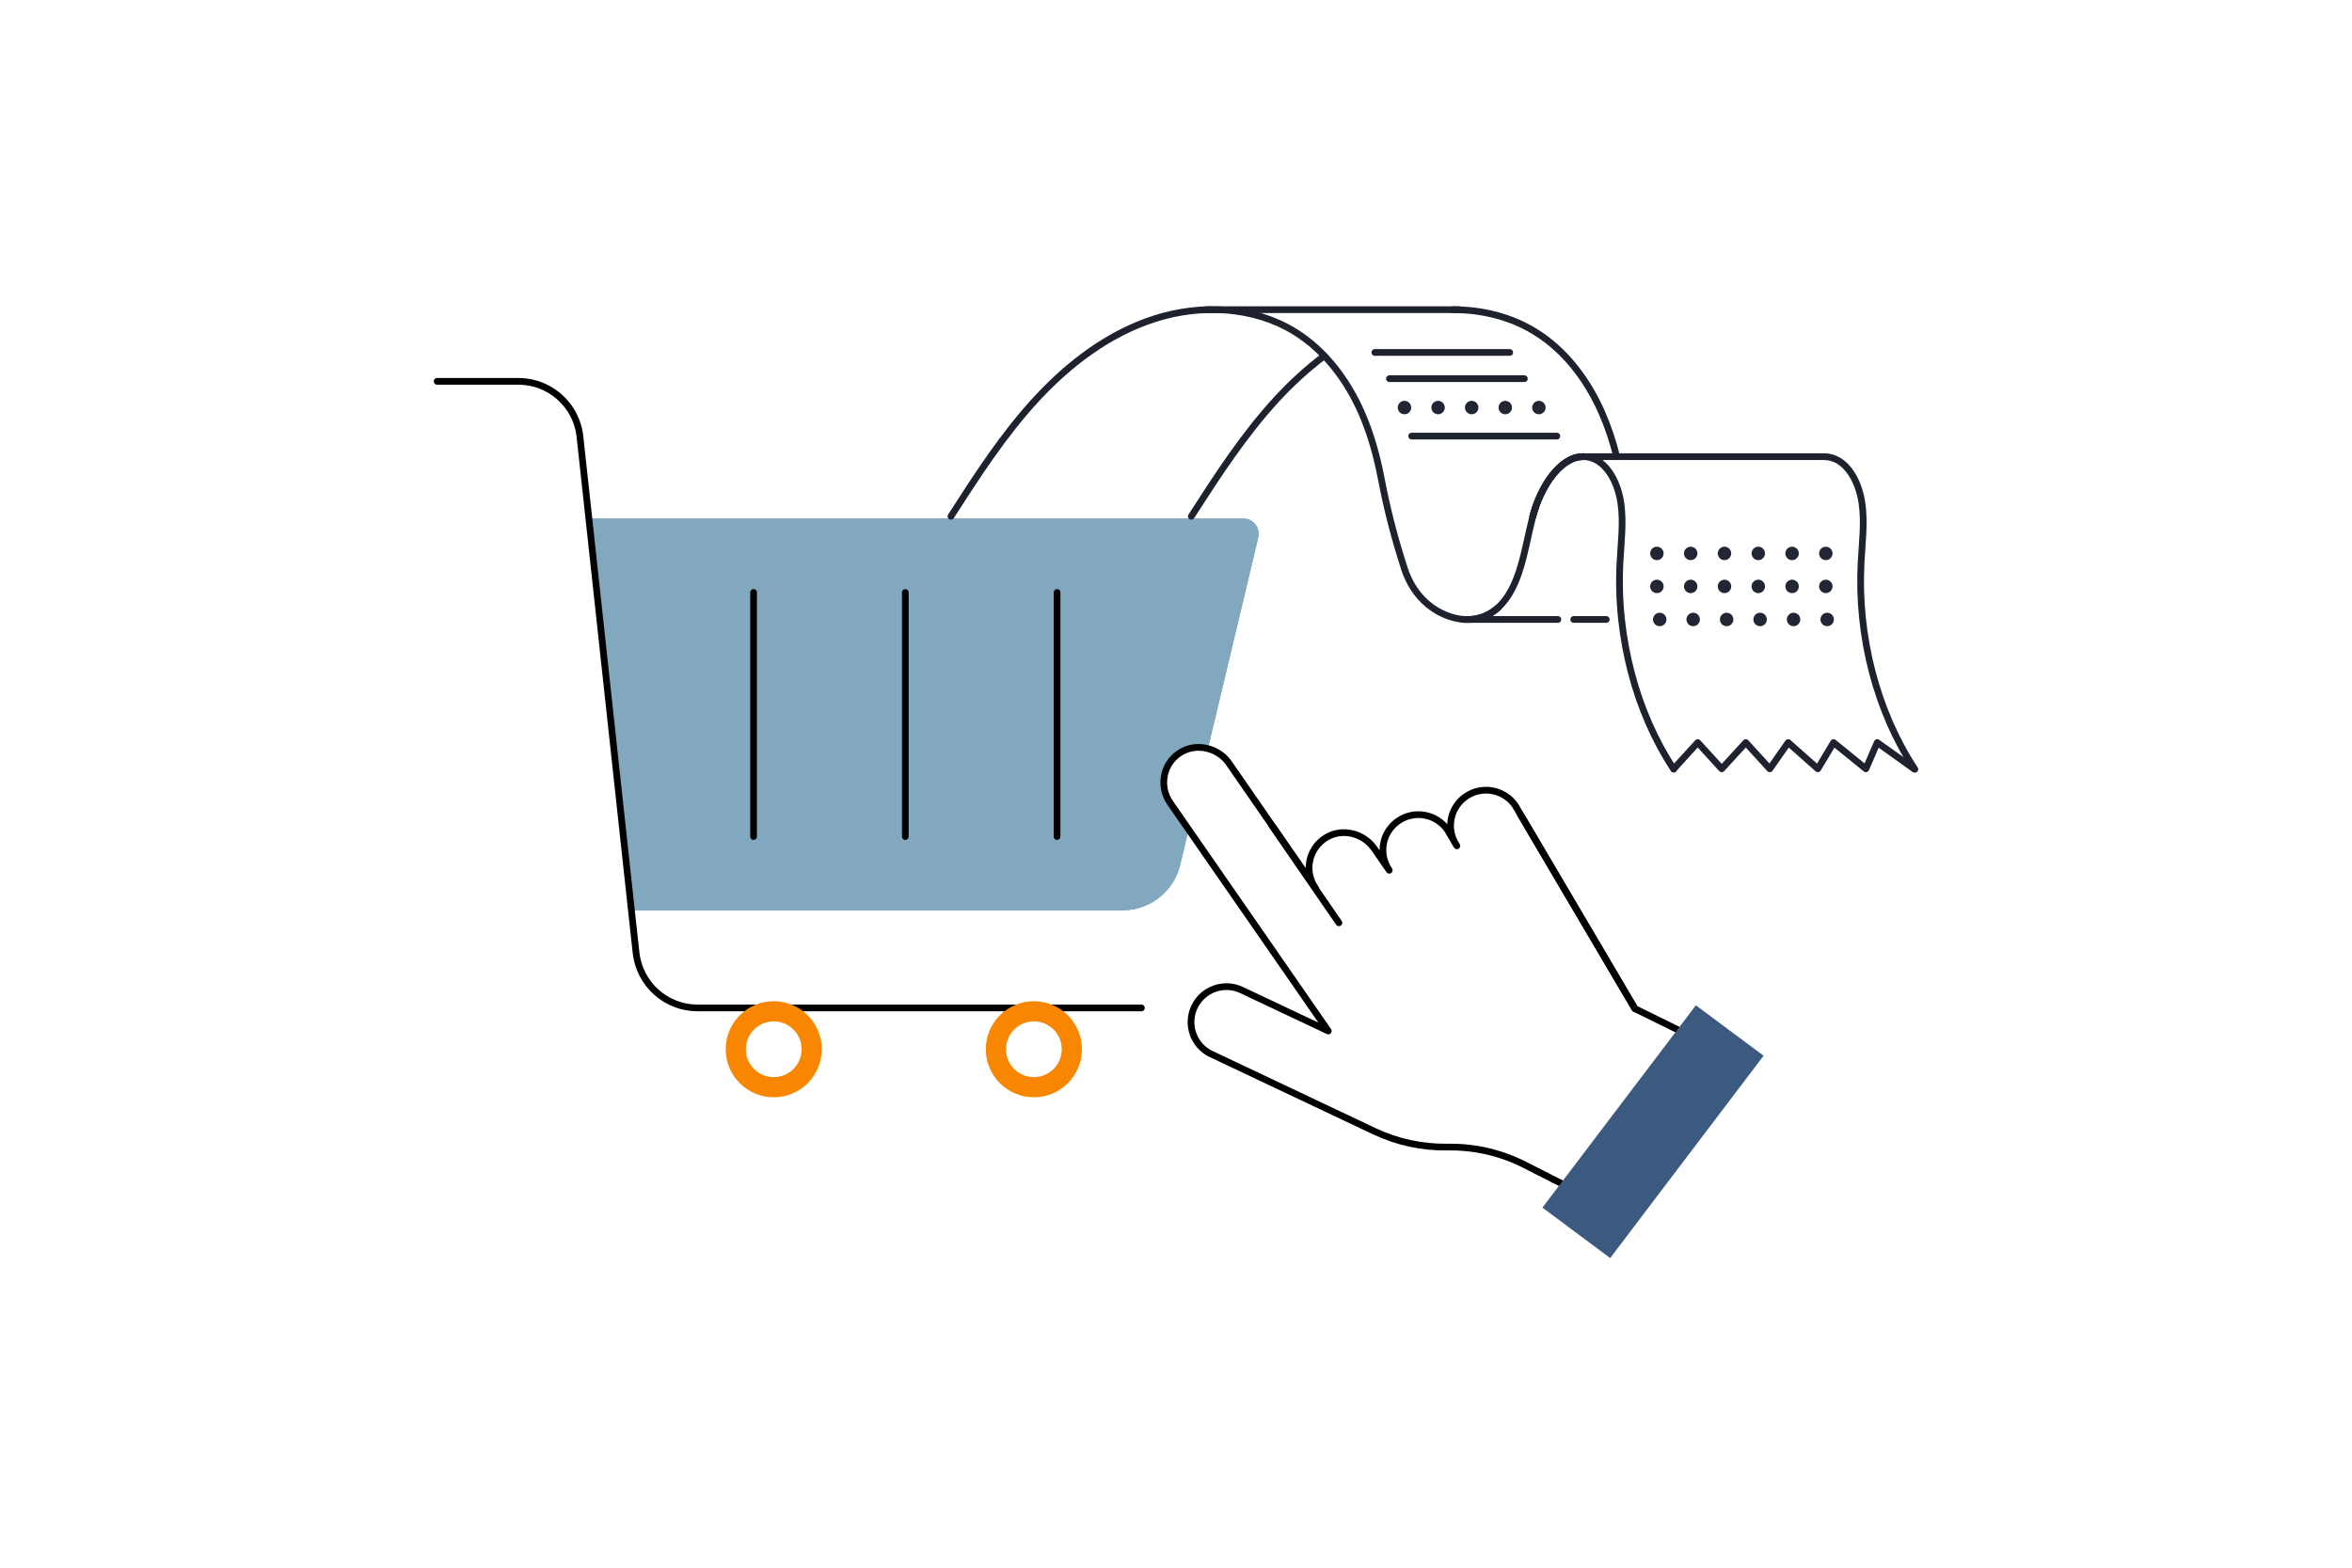 <?xml version="1.0" encoding="UTF-8"?> <svg xmlns="http://www.w3.org/2000/svg" id="Ebene_5" data-name="Ebene 5" viewBox="0 0 350 233.33"><defs><style> .cls-1 { stroke: #1e222e; } .cls-1, .cls-2, .cls-3, .cls-4, .cls-5, .cls-6, .cls-7 { fill: none; stroke-linecap: round; stroke-linejoin: round; } .cls-2 { stroke: #000; } .cls-3 { stroke-dasharray: 0 0 0 4.98; } .cls-3, .cls-4, .cls-5, .cls-6 { stroke: #222634; stroke-width: 2px; } .cls-4 { stroke-dasharray: 0 0 0 5; } .cls-6 { stroke-dasharray: 0 0 0 5.03; } .cls-8 { fill: #82a8c0; } .cls-8, .cls-9, .cls-10, .cls-11 { stroke-width: 0px; } .cls-9 { fill: #3c597f; } .cls-10 { fill: #abc5d9; } .cls-11 { fill: #91b5ca; } .cls-7 { stroke: #f88600; stroke-width: 3px; } </style></defs><path class="cls-8" d="m187.24,80.01l-7.49,31.43c-1.44-.39-3.02-.19-4.31.7-1.2.82-1.95,2.06-2.19,3.39-.24,1.34.03,2.75.85,3.95l2.78,4h0s-1.25,5.23-1.25,5.23c-.95,3.98-4.5,6.79-8.6,6.79h-73.07l-6.33-58.32h97.39c1.48,0,2.57,1.39,2.22,2.83Z"></path><polygon class="cls-11" points="194.27 130.07 194.27 130.13 189.3 122.9 194.27 130.07"></polygon><g><path class="cls-8" d="m87.63,77.18h97.39c1.48,0,2.57,1.39,2.22,2.83l-7.49,31.43"></path><path class="cls-8" d="m93.96,135.5h73.07c4.1,0,7.65-2.81,8.6-6.79l1.25-5.22h0"></path><path class="cls-2" d="m65.05,56.76h12.09c3.09,0,5.85,1.53,7.53,3.9.88,1.24,1.46,2.72,1.63,4.32l1.33,12.2,6.33,58.32.48,4.39.21,1.91c.51,4.68,4.46,8.22,9.16,8.22h66.04"></path><g><line class="cls-2" x1="112.14" y1="88.18" x2="112.14" y2="124.51"></line><line class="cls-2" x1="134.72" y1="88.18" x2="134.72" y2="124.51"></line><line class="cls-2" x1="157.3" y1="88.18" x2="157.3" y2="124.51"></line></g><line class="cls-2" x1="243.29" y1="150.14" x2="226.18" y2="121.1"></line><polyline class="cls-2" points="189.3 122.9 194.27 130.13 199.24 137.35"></polyline><path class="cls-2" d="m234.74,177.36l-7.82-3.97c-3.41-1.74-7.19-2.66-11.02-2.66-.16,0-.32,0-.48,0-3.74.06-7.46-.73-10.85-2.33l-24.32-11.51c-.86-.4-1.57-1.02-2.08-1.76-1.03-1.5-1.26-3.49-.43-5.26,1.25-2.63,4.39-3.76,7.02-2.51l12.9,6.09-9.4-13.57-11.37-16.4h0s-2.78-4.01-2.78-4.01c-.82-1.2-1.09-2.61-.85-3.95.24-1.33.99-2.57,2.19-3.39,1.29-.89,2.87-1.09,4.31-.7,1.23.32,2.36,1.07,3.12,2.17l6.43,9.29,4.97,7.17,1.46,2.11c-1.68-2.41-1.05-5.74,1.41-7.39,2.42-1.61,5.71-.85,7.36,1.54l2.22,3.21c-1.66-2.4-1.06-5.69,1.34-7.34,2.39-1.66,5.68-1.06,7.33,1.33l.98,1.66.03.05.38.66c-.14-.22-.27-.44-.38-.66l-.03-.05c-1.11-2.3-.42-5.13,1.75-6.63,2.4-1.66,5.68-1.06,7.34,1.33l.71,1.21,17.12,29.04h0s6.32,3.11,6.32,3.11"></path><polygon class="cls-9" points="262.44 157.13 239.61 187.25 229.53 179.74 252.36 149.63 262.44 157.13"></polygon><circle class="cls-7" cx="115.14" cy="156.17" r="5.65"></circle><circle class="cls-7" cx="153.85" cy="156.17" r="5.65"></circle><path class="cls-10" d="m217.85,92.2h1.01c-.34.03-.67.02-1.01,0Z"></path><path class="cls-1" d="m271.46,67.97c.46,0,.94.08,1.42.26,2.33.86,3.79,3.78,4.2,6.67.42,2.9.02,5.86-.13,8.8-.59,10.98,2.32,22.18,8,30.8"></path><polyline class="cls-1" points="249.07 114.43 252.64 110.52 256.21 114.43 259.79 110.52 263.36 114.43 266.1 110.52 270.51 114.43 272.85 110.52 277.66 114.43 279.35 110.52 284.82 114.43"></polyline><g><line class="cls-5" x1="246.56" y1="82.37" x2="246.56" y2="82.37"></line><line class="cls-6" x1="251.59" y1="82.37" x2="269.19" y2="82.37"></line><line class="cls-5" x1="271.7" y1="82.37" x2="271.7" y2="82.37"></line></g><g><line class="cls-5" x1="246.56" y1="87.28" x2="246.56" y2="87.28"></line><line class="cls-6" x1="251.59" y1="87.28" x2="269.19" y2="87.28"></line><line class="cls-5" x1="271.7" y1="87.28" x2="271.7" y2="87.28"></line></g><g><line class="cls-5" x1="246.98" y1="92.2" x2="246.98" y2="92.2"></line><line class="cls-3" x1="251.96" y1="92.2" x2="269.41" y2="92.2"></line><line class="cls-5" x1="271.9" y1="92.2" x2="271.9" y2="92.2"></line></g><path class="cls-1" d="m222.88,90.49c-1.2,1.07-2.58,1.61-4.02,1.71"></path><path class="cls-1" d="m235.56,67.97c-3.44.02-6.35,4.59-7.46,8.88"></path><line class="cls-1" x1="234.18" y1="92.2" x2="239.03" y2="92.2"></line><polyline class="cls-1" points="217.83 92.2 217.85 92.2 218.86 92.2 231.83 92.2"></polyline><polyline class="cls-1" points="271.46 67.97 245.68 67.97 235.58 67.97 235.56 67.97"></polyline><path class="cls-1" d="m235.56,67.97c-3.44.02-6.35,4.59-7.46,8.88"></path><path class="cls-1" d="m141.51,76.85c3.89-6.05,7.81-12.14,12.69-17.43,4.88-5.29,10.8-9.8,17.66-11.99,6.86-2.19,14.71-1.83,20.83,1.95,4.47,2.77,7.77,7.17,9.89,11.98,1.4,3.18,2.33,6.55,2.98,9.97.86,4.53,2.03,9,3.46,13.39h0c.9,2.75,2.75,5.15,5.33,6.46.89.46,1.83.77,2.77.93.24.04.49.07.73.08.34.02.68.03,1.01,0,1.44-.1,2.82-.64,4.02-1.71,3.4-3.05,3.96-8.76,5.22-13.64,1.11-4.29,4.02-8.86,7.46-8.88h.02c.46,0,.94.08,1.42.26,2.33.86,3.79,3.78,4.2,6.67.42,2.9.02,5.86-.13,8.8-.15,2.83-.07,5.68.23,8.5.29,2.71.79,5.38,1.47,7.98,1.36,5.18,3.49,10.06,6.29,14.32"></path><path class="cls-1" d="m216.21,46.09c4.31,0,8.6,1.04,12.25,3.3,4.47,2.76,7.77,7.17,9.89,11.98.94,2.13,1.67,4.35,2.23,6.61"></path><path class="cls-1" d="m177.28,76.85c3.89-6.05,7.82-12.13,12.69-17.42,2.16-2.35,4.54-4.54,7.1-6.46"></path><line class="cls-1" x1="179.38" y1="46.09" x2="217.1" y2="46.09"></line><line class="cls-1" x1="206.76" y1="56.36" x2="226.84" y2="56.36"></line><line class="cls-1" x1="204.59" y1="52.46" x2="224.66" y2="52.46"></line><line class="cls-4" x1="209" y1="60.66" x2="229.97" y2="60.66"></line><line class="cls-1" x1="210.07" y1="64.91" x2="231.67" y2="64.91"></line></g></svg> 
